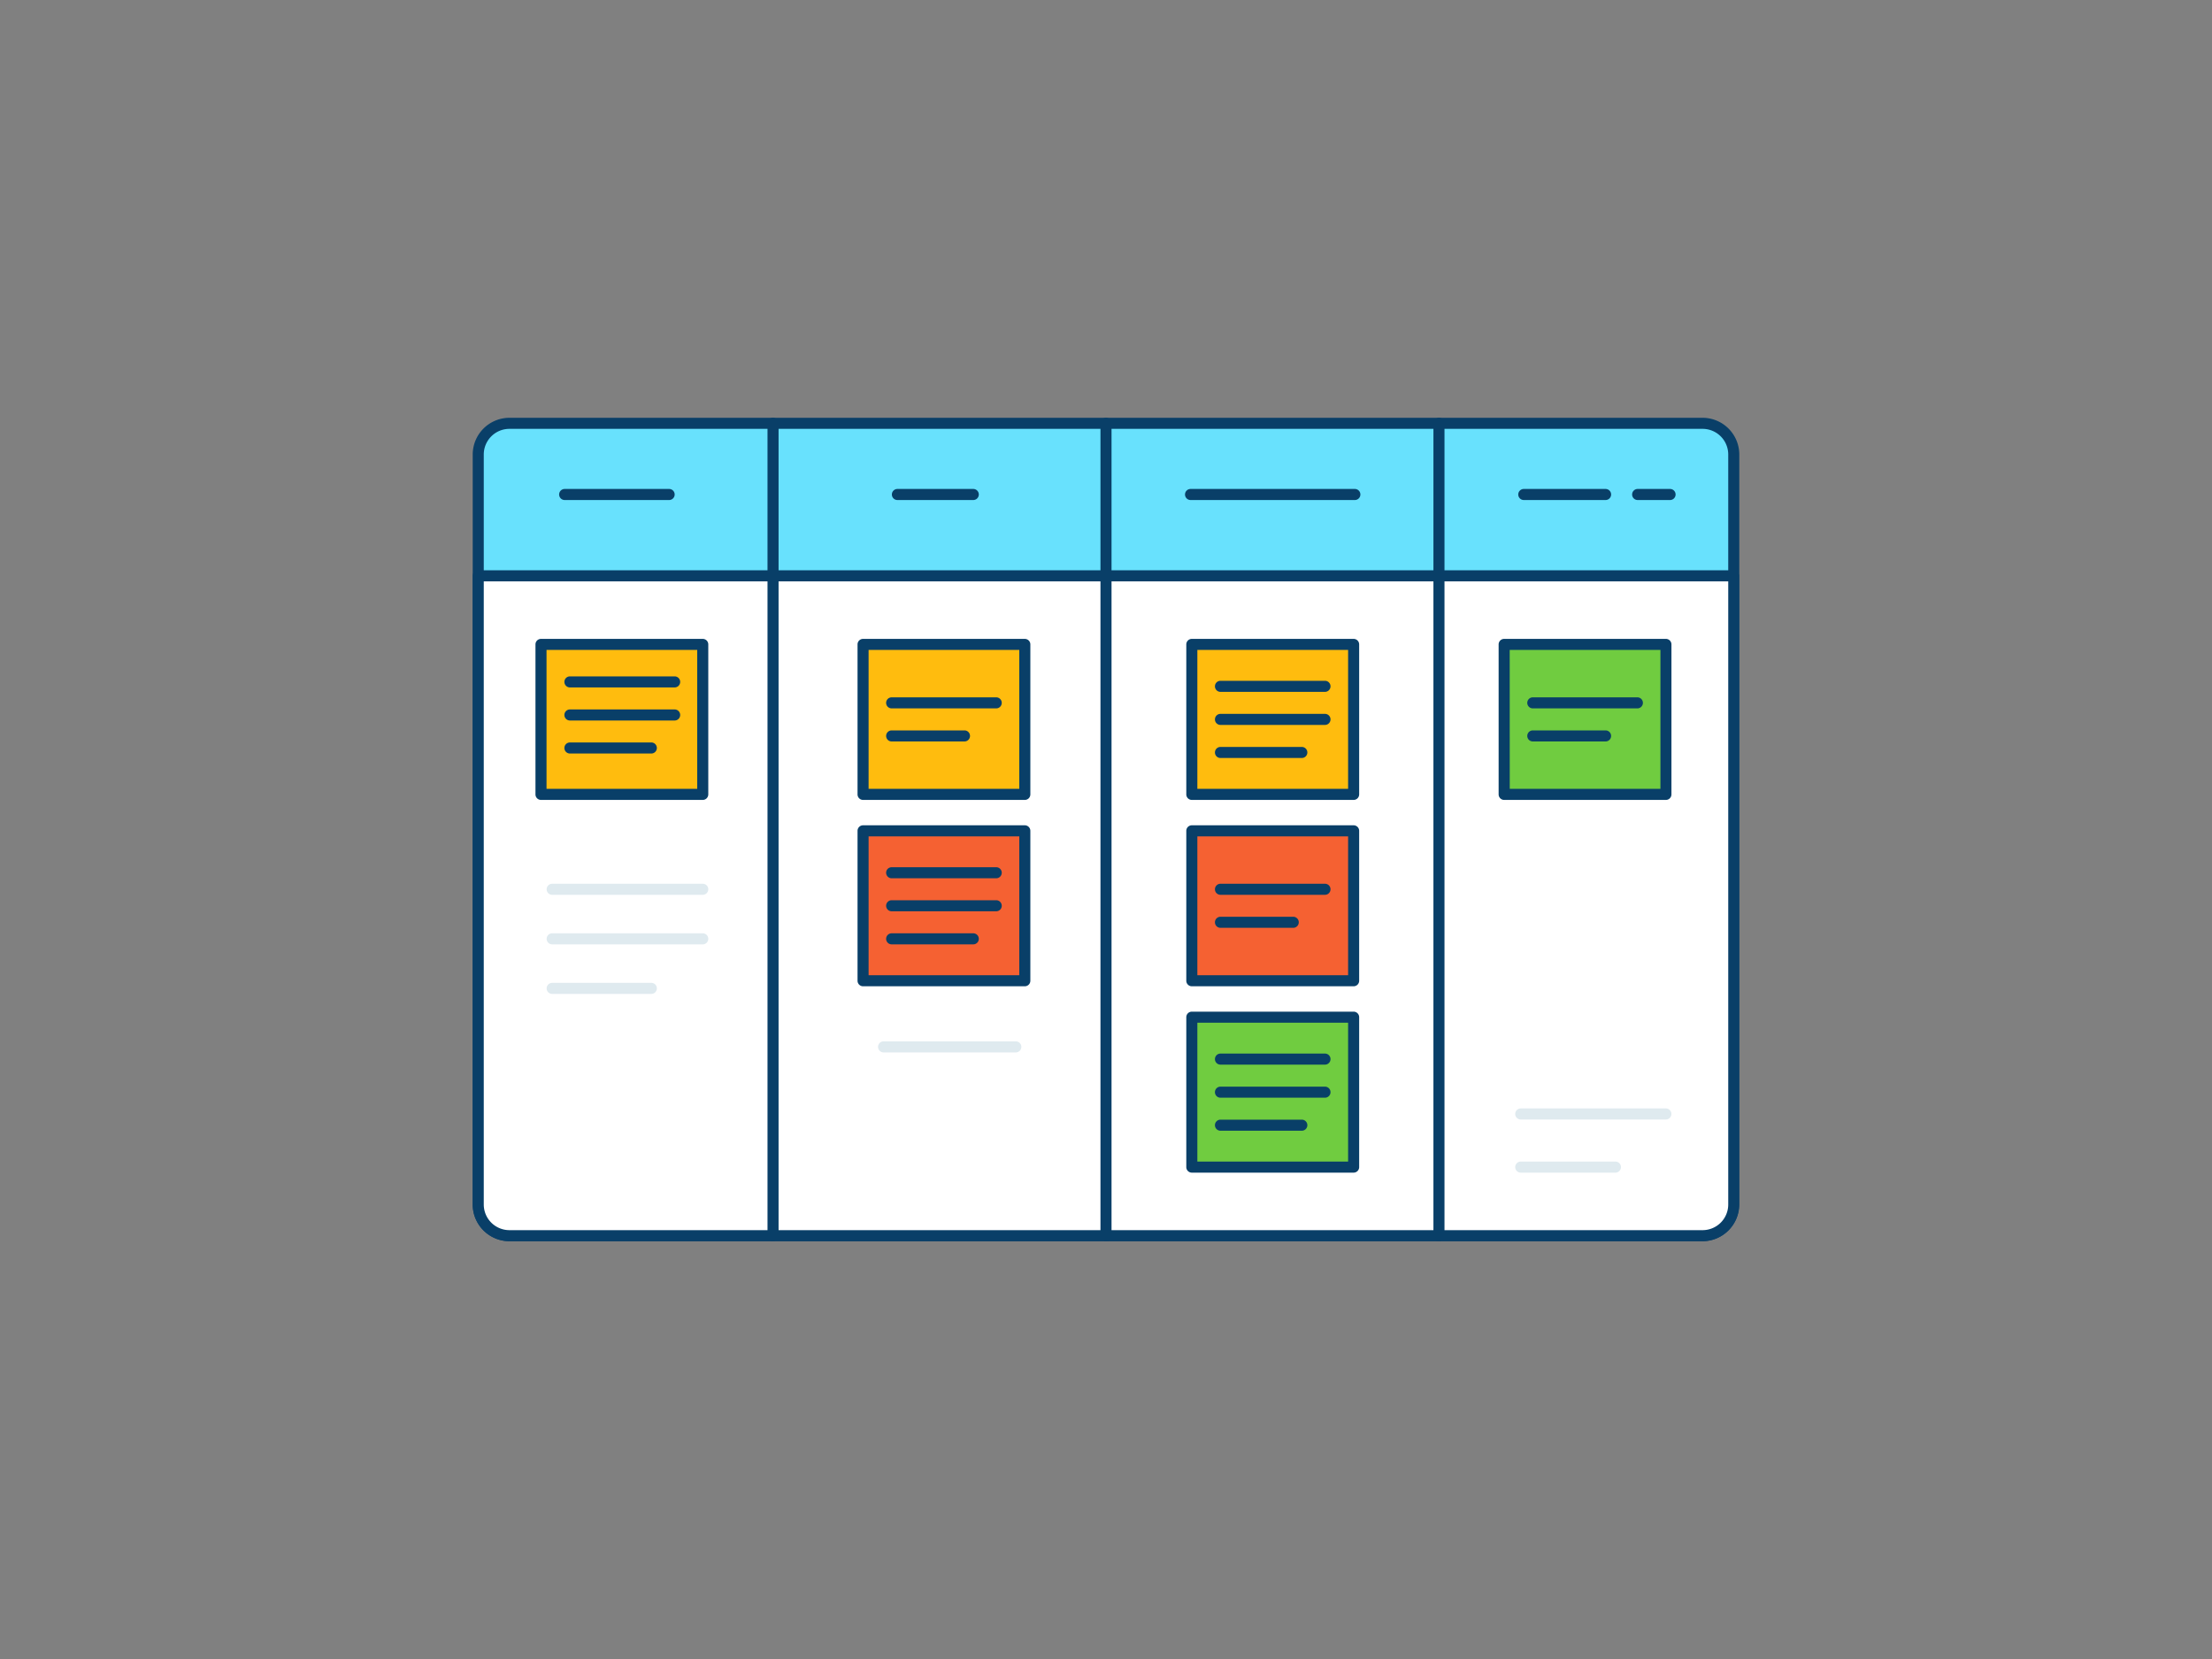 <svg xmlns="http://www.w3.org/2000/svg" viewBox="0 0 400 300"><rect x="0" y="0" width="400" height="300" fill="#808080" stroke="none"/><rect fill="#68e1fd" height="146.91" rx="5.64" width="227.04" x="86.48" y="76.55"></rect><path d="m307.88 224.45h-215.76a6.65 6.65 0 0 1 -6.64-6.64v-135.62a6.65 6.65 0 0 1 6.64-6.64h215.76a6.65 6.65 0 0 1 6.64 6.64v135.62a6.65 6.65 0 0 1 -6.64 6.64zm-215.76-146.9a4.64 4.64 0 0 0 -4.64 4.64v135.62a4.64 4.64 0 0 0 4.64 4.64h215.76a4.64 4.64 0 0 0 4.64-4.64v-135.62a4.64 4.64 0 0 0 -4.64-4.64z" fill="#093f68"></path><path d="m86.48 104.13h227a0 0 0 0 1 0 0v113.68a5.64 5.64 0 0 1 -5.64 5.64h-215.72a5.64 5.64 0 0 1 -5.64-5.64v-113.68a0 0 0 0 1 0 0z" fill="#fff"></path><path d="m307.88 224.45h-215.76a6.65 6.65 0 0 1 -6.64-6.64v-113.68a1 1 0 0 1 1-1h227a1 1 0 0 1 1 1v113.68a6.65 6.65 0 0 1 -6.6 6.64zm-220.4-119.32v112.68a4.64 4.64 0 0 0 4.64 4.64h215.76a4.64 4.64 0 0 0 4.64-4.64v-112.68z" fill="#093f68"></path><path d="m139.79 224.45a1 1 0 0 1 -1-1v-146.9a1 1 0 1 1 2 0v146.9a1 1 0 0 1 -1 1z" fill="#093f68"></path><path d="m200 224.45a1 1 0 0 1 -1-1v-146.9a1 1 0 0 1 2 0v146.9a1 1 0 0 1 -1 1z" fill="#093f68"></path><path d="m260.21 224.45a1 1 0 0 1 -1-1v-146.9a1 1 0 0 1 2 0v146.9a1 1 0 0 1 -1 1z" fill="#093f68"></path><path d="m97.83 116.53h29.25v27.11h-29.25z" fill="#ffbc0e"></path><path d="m127.08 144.65h-29.25a1 1 0 0 1 -1-1v-27.12a1 1 0 0 1 1-1h29.25a1 1 0 0 1 1 1v27.12a1 1 0 0 1 -1 1zm-28.25-2h27.25v-25.12h-27.25z" fill="#093f68"></path><path d="m156.07 116.53h29.25v27.11h-29.25z" fill="#ffbc0e"></path><path d="m185.32 144.65h-29.25a1 1 0 0 1 -1-1v-27.12a1 1 0 0 1 1-1h29.25a1 1 0 0 1 1 1v27.12a1 1 0 0 1 -1 1zm-28.25-2h27.25v-25.12h-27.25z" fill="#093f68"></path><path d="m156.07 150.24h29.25v27.11h-29.25z" fill="#f56132"></path><path d="m185.32 178.35h-29.25a1 1 0 0 1 -1-1v-27.11a1 1 0 0 1 1-1h29.25a1 1 0 0 1 1 1v27.11a1 1 0 0 1 -1 1zm-28.25-2h27.25v-25.11h-27.25z" fill="#093f68"></path><path d="m215.52 116.53h29.25v27.11h-29.25z" fill="#ffbc0e"></path><path d="m244.78 144.65h-29.26a1 1 0 0 1 -1-1v-27.12a1 1 0 0 1 1-1h29.26a1 1 0 0 1 1 1v27.12a1 1 0 0 1 -1 1zm-28.26-2h27.26v-25.12h-27.26z" fill="#093f68"></path><path d="m215.52 150.24h29.25v27.11h-29.25z" fill="#f56132"></path><path d="m244.78 178.35h-29.26a1 1 0 0 1 -1-1v-27.11a1 1 0 0 1 1-1h29.26a1 1 0 0 1 1 1v27.11a1 1 0 0 1 -1 1zm-28.26-2h27.26v-25.11h-27.26z" fill="#093f68"></path><path d="m272.01 116.53h29.25v27.11h-29.25z" fill="#70cc40"></path><path d="m301.26 144.65h-29.26a1 1 0 0 1 -1-1v-27.12a1 1 0 0 1 1-1h29.25a1 1 0 0 1 1 1v27.12a1 1 0 0 1 -.99 1zm-28.25-2h27.25v-25.12h-27.26z" fill="#093f68"></path><path d="m215.52 183.94h29.25v27.11h-29.25z" fill="#70cc40"></path><g fill="#093f68"><path d="m244.78 212.05h-29.26a1 1 0 0 1 -1-1v-27.11a1 1 0 0 1 1-1h29.26a1 1 0 0 1 1 1v27.11a1 1 0 0 1 -1 1zm-28.26-2h27.26v-25.11h-27.26z"></path><path d="m122 124.31h-18.94a1 1 0 0 1 0-2h18.94a1 1 0 0 1 0 2z"></path><path d="m122 130.29h-18.94a1 1 0 0 1 0-2h18.94a1 1 0 0 1 0 2z"></path><path d="m117.78 136.26h-14.72a1 1 0 0 1 0-2h14.72a1 1 0 0 1 0 2z"></path><path d="m180.15 158.82h-18.91a1 1 0 0 1 0-2h18.91a1 1 0 1 1 0 2z"></path><path d="m180.15 164.79h-18.91a1 1 0 0 1 0-2h18.91a1 1 0 0 1 0 2z"></path><path d="m176 170.77h-14.76a1 1 0 0 1 0-2h14.76a1 1 0 0 1 0 2z"></path><path d="m239.6 125.11h-18.9a1 1 0 0 1 0-2h18.9a1 1 0 0 1 0 2z"></path><path d="m239.6 131.09h-18.9a1 1 0 0 1 0-2h18.9a1 1 0 0 1 0 2z"></path><path d="m235.41 137.07h-14.71a1 1 0 0 1 0-2h14.71a1 1 0 1 1 0 2z"></path><path d="m239.6 192.52h-18.9a1 1 0 0 1 0-2h18.9a1 1 0 0 1 0 2z"></path><path d="m239.6 198.5h-18.9a1 1 0 0 1 0-2h18.9a1 1 0 1 1 0 2z"></path><path d="m235.41 204.47h-14.71a1 1 0 0 1 0-2h14.71a1 1 0 0 1 0 2z"></path><path d="m180.15 128.1h-18.91a1 1 0 0 1 0-2h18.91a1 1 0 0 1 0 2z"></path><path d="m174.41 134.08h-13.17a1 1 0 0 1 0-2h13.17a1 1 0 0 1 0 2z"></path><path d="m296.09 128.1h-18.91a1 1 0 0 1 0-2h18.91a1 1 0 0 1 0 2z"></path><path d="m290.34 134.08h-13.16a1 1 0 0 1 0-2h13.16a1 1 0 0 1 0 2z"></path><path d="m239.6 161.81h-18.9a1 1 0 0 1 0-2h18.9a1 1 0 0 1 0 2z"></path><path d="m233.86 167.78h-13.16a1 1 0 0 1 0-2h13.16a1 1 0 0 1 0 2z"></path></g><path d="m127.08 161.81h-27.23a1 1 0 1 1 0-2h27.23a1 1 0 1 1 0 2z" fill="#dfeaef"></path><path d="m127.08 170.77h-27.23a1 1 0 0 1 0-2h27.23a1 1 0 1 1 0 2z" fill="#dfeaef"></path><path d="m117.78 179.73h-17.93a1 1 0 0 1 0-2h17.93a1 1 0 0 1 0 2z" fill="#dfeaef"></path><path d="m292.14 212.05h-17.14a1 1 0 0 1 0-2h17.12a1 1 0 0 1 0 2z" fill="#dfeaef"></path><path d="m301.26 202.44h-26.26a1 1 0 0 1 0-2h26.24a1 1 0 0 1 0 2z" fill="#dfeaef"></path><path d="m183.69 190.31h-23.91a1 1 0 0 1 0-2h23.91a1 1 0 0 1 0 2z" fill="#dfeaef"></path><path d="m121 90.42h-18.89a1 1 0 0 1 0-2h18.89a1 1 0 0 1 0 2z" fill="#093f68"></path><path d="m176 90.42h-13.72a1 1 0 0 1 0-2h13.72a1 1 0 0 1 0 2z" fill="#093f68"></path><path d="m245 90.42h-29.71a1 1 0 0 1 0-2h29.71a1 1 0 0 1 0 2z" fill="#093f68"></path><path d="m302 90.42h-5.86a1 1 0 0 1 0-2h5.86a1 1 0 0 1 0 2z" fill="#093f68"></path><path d="m290.34 90.42h-14.79a1 1 0 0 1 0-2h14.79a1 1 0 0 1 0 2z" fill="#093f68"></path></svg>